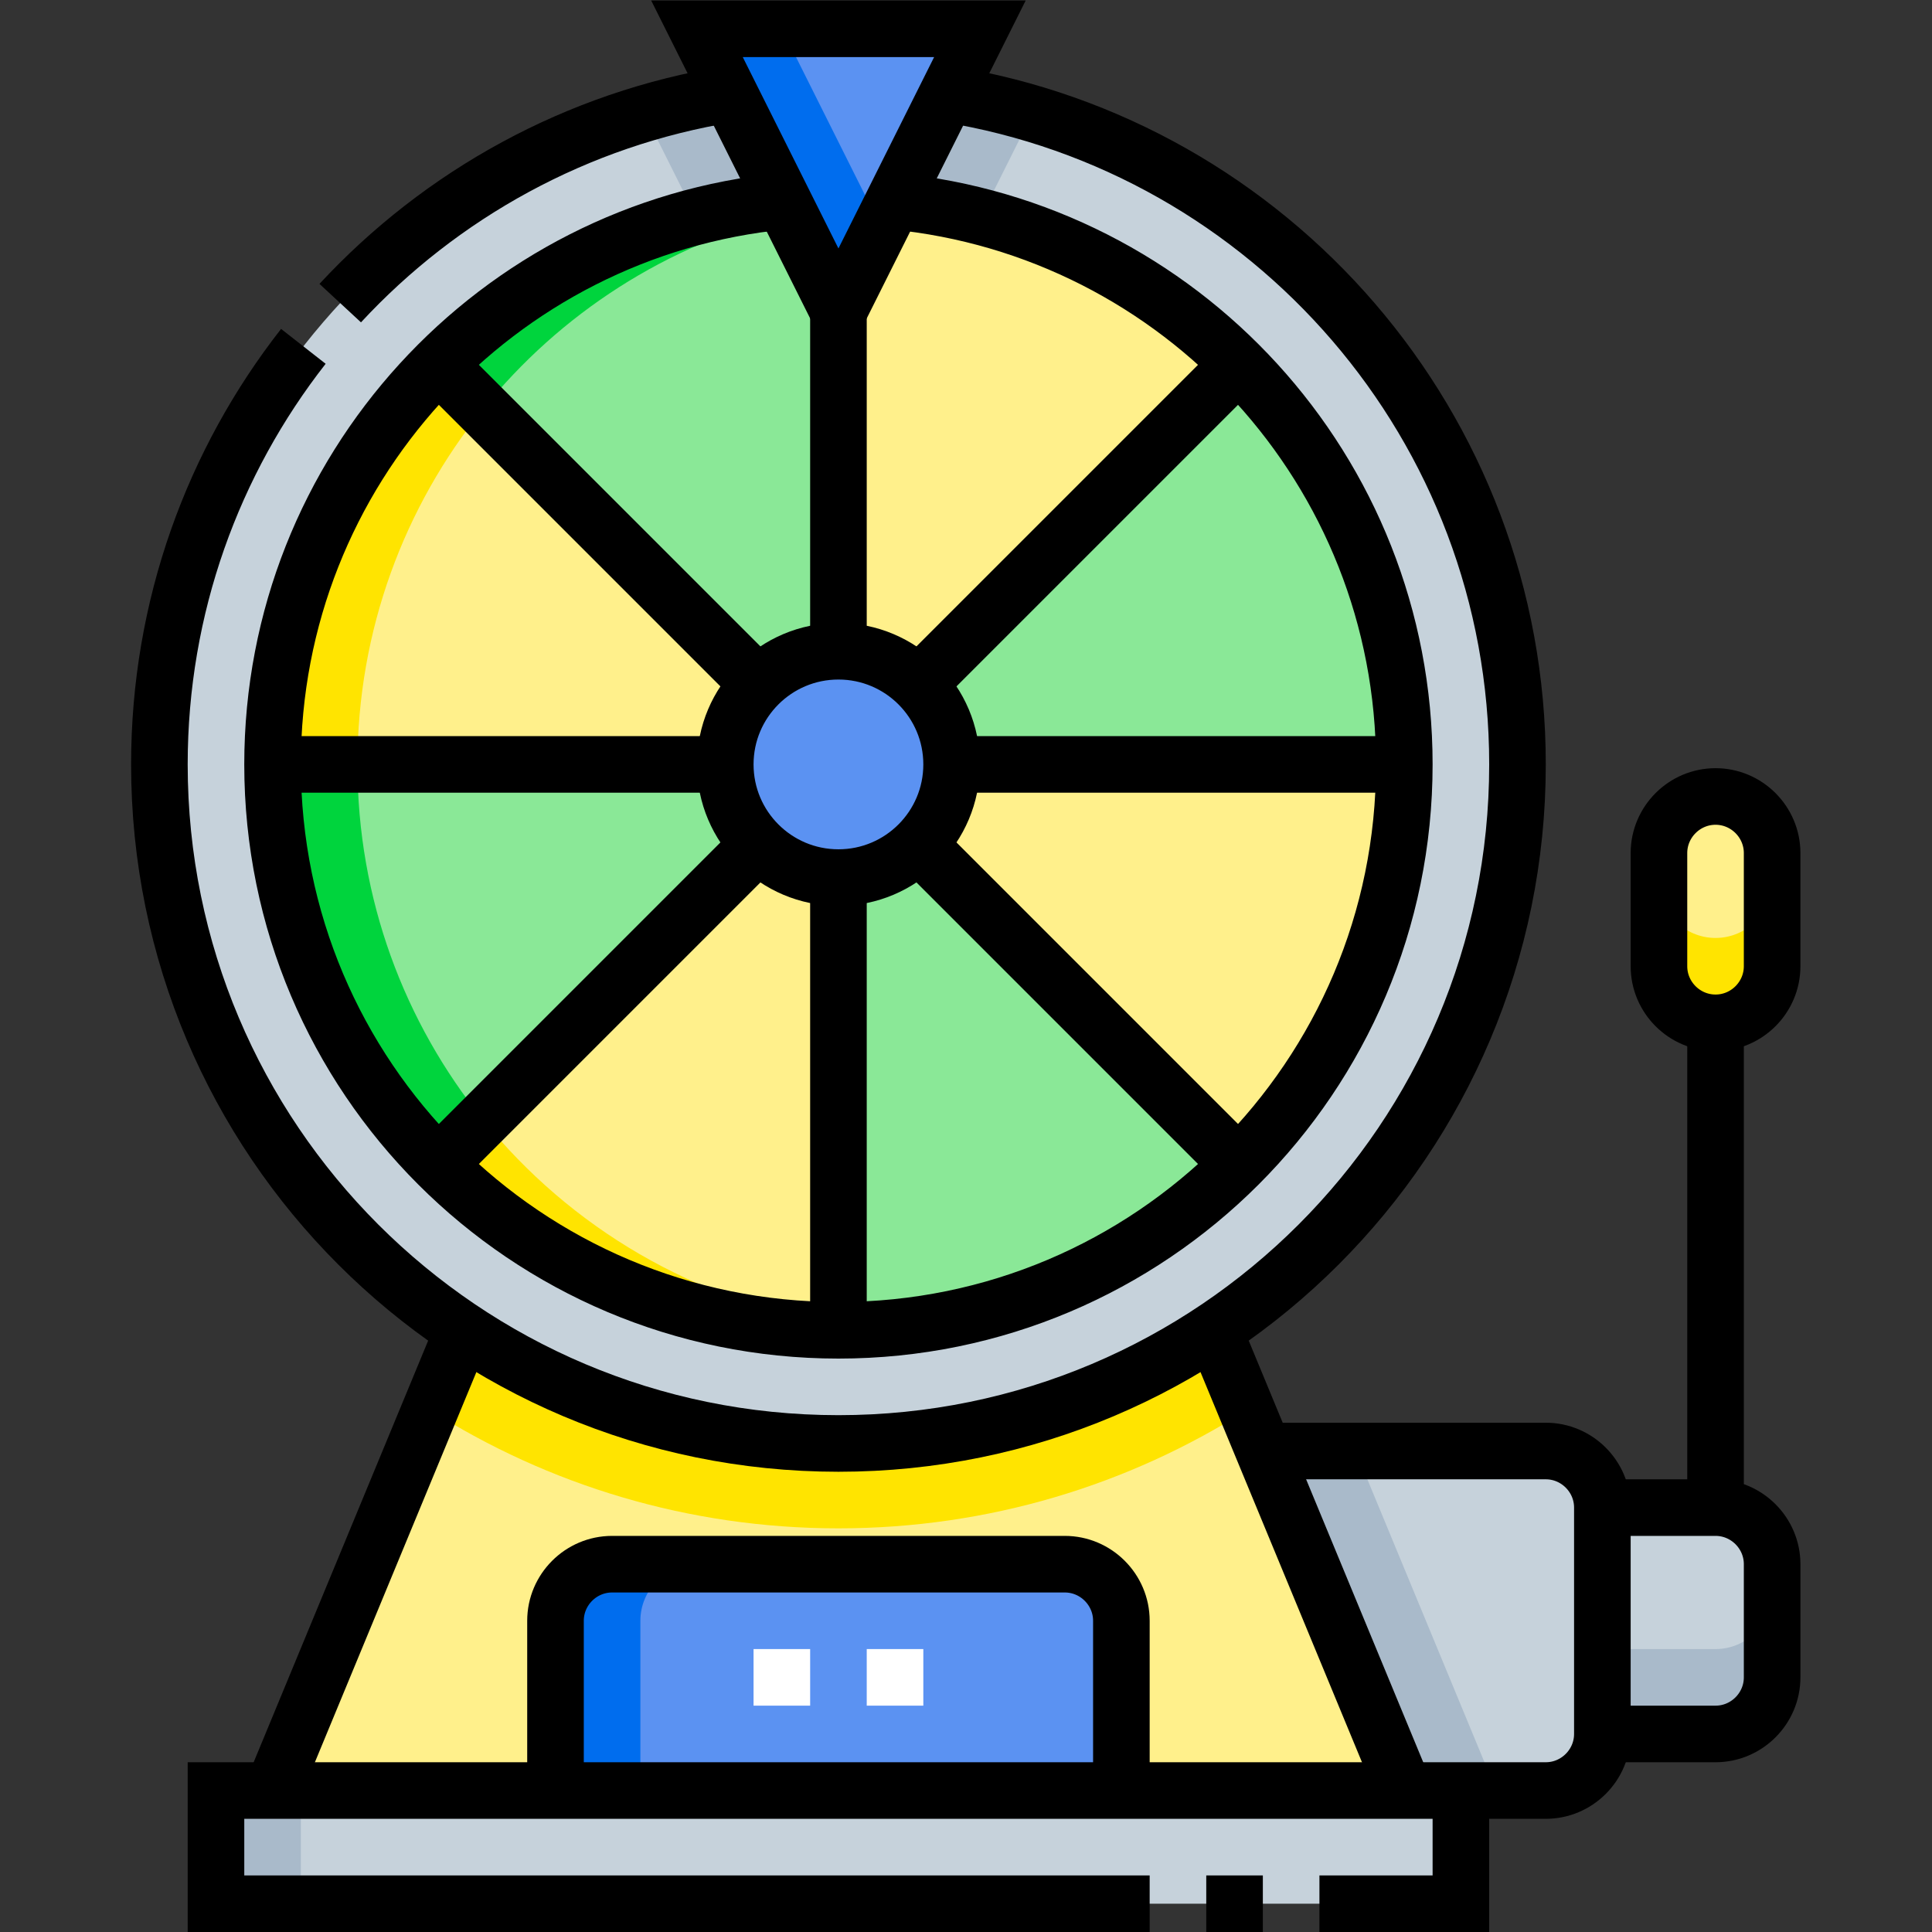 <?xml version="1.0" encoding="UTF-8" standalone="no"?>
<!-- Created with Inkscape (http://www.inkscape.org/) -->

<svg
   version="1.1"
   id="svg2385"
   xml:space="preserve"
   width="682.667"
   height="682.667"
   viewBox="0 0 682.667 682.667"
   xmlns="http://www.w3.org/2000/svg"
   xmlns:svg="http://www.w3.org/2000/svg"><rect x="0" y="0" width="682.667" height="682.667" fill="#333333" stroke="none"/><defs
     id="defs2389"><clipPath
       clipPathUnits="userSpaceOnUse"
       id="clipPath2399"><path
         d="M 0,512 H 512 V 0 H 0 Z"
         id="path2397" /></clipPath></defs><g
     id="g2391"
     transform="matrix(1.333,0,0,-1.333,0,682.667)"><g
       id="g2393"><g
         id="g2395"
         clip-path="url(#clipPath2399)"><g
           id="g2401"
           transform="translate(192.25,309.5)"><path
             d="m 0,0 c 0,-16.568 13.432,-30 30.001,-30 16.568,0 30,13.432 30,30 0,16.568 -13.432,30 -30,30 C 13.432,30 0,16.568 0,0"
             style="fill:#5b92f2;fill-opacity:1;fill-rule:evenodd;stroke:none"
             id="path2403" /></g><g
           id="g2405"
           transform="translate(222.251,429.5)"><path
             d="M 0,0 37.5,75 H -37.501 Z"
             style="fill:#5b92f2;fill-opacity:1;fill-rule:evenodd;stroke:none"
             id="path2407" /></g><g
           id="g2409"
           transform="translate(222.251,159.5)"><path
             d="m 0,0 c -82.843,0 -150.001,67.158 -150.001,150 0,77.165 58.656,141.854 135.356,149.287 l -14.2,28.401 C -114.535,313.88 -180,239.582 -180,150 -180,50.216 -99.019,-30 0,-30 c 99.018,0 180,80.216 180,180 0,89.582 -65.466,163.88 -151.156,177.688 l -14.2,-28.401 C 91.344,291.854 150,227.165 150,150 150,67.158 82.842,0 0,0"
             style="fill:#c6d2db;fill-opacity:1;fill-rule:evenodd;stroke:none"
             id="path2411" /></g><g
           id="g2413"
           transform="translate(273.669,482.025)"><path
             d="m 0,0 c -7.341,2.185 -14.874,3.922 -22.574,5.163 l -14.2,-28.401 c 7.912,-0.767 15.628,-2.152 23.111,-4.088 z m -89.174,-27.326 c 7.484,1.936 15.199,3.321 23.111,4.088 l -14.2,28.401 C -87.963,3.922 -95.496,2.185 -102.837,0 Z"
             style="fill:#a9baca;fill-opacity:1;fill-rule:evenodd;stroke:none"
             id="path2415" /></g><g
           id="g2417"
           transform="translate(222.251,279.5)"><path
             d="m 0,0 v -120 c 41.421,0 78.921,16.789 106.065,43.934 L 21.213,8.787 C 15.784,3.358 8.284,0 0,0 m -30.001,30 h -120 c 0,-41.421 16.79,-78.921 43.935,-106.066 L -21.214,8.787 C -26.643,14.216 -30.001,21.716 -30.001,30 M 0,60 v 90 l -14.645,29.287 c -35.574,-3.447 -67.512,-19.319 -91.421,-43.221 L -21.214,51.213 C -15.784,56.642 -8.284,60 0,60 M 30,30 h 120 c 0,41.422 -16.791,78.92 -43.935,106.066 L 21.213,51.213 C 26.642,45.784 30,38.284 30,30"
             style="fill:#8ae897;fill-opacity:1;fill-rule:evenodd;stroke:none"
             id="path2419" /></g><g
           id="g2421"
           transform="translate(222.251,129.5)"><path
             d="m 0,0 c -36.79,0 -71.004,11.041 -99.509,29.989 l -50.492,-121.99 75,0.001 v 45 c 0,8.249 6.75,14.999 15,14.999 H 60.001 C 68.25,-32.001 75,-38.76 75,-47 v -45.001 h 75 L 99.509,29.989 C 71.003,11.041 36.789,0 0,0"
             style="fill:#fff08b;fill-opacity:1;fill-rule:evenodd;stroke:none"
             id="path2423" /></g><g
           id="g2425"
           transform="translate(222.251,129.5)"><path
             d="M 0,0 C -36.79,0 -71.004,11.041 -99.509,29.989 L -108.255,8.86 C -76.938,-10.995 -39.809,-22.5 0,-22.5 c 39.808,0 76.937,11.505 108.254,31.36 L 99.509,29.989 C 71.003,11.041 36.789,0 0,0"
             style="fill:#ffe400;fill-opacity:1;fill-rule:evenodd;stroke:none"
             id="path2427" /></g><g
           id="g2429"
           transform="translate(282.252,97.499)"><path
             d="m 0,0 h -120.002 c -8.25,0 -15,-6.75 -15,-15 V -60 H 14.999 v 45 C 14.999,-6.759 8.249,0 0,0"
             style="fill:#5b92f2;fill-opacity:1;fill-rule:evenodd;stroke:none"
             id="path2431" /></g><path
           d="m 57.251,7.5 h 330 v 29.999 h -330 z"
           style="fill:#c6d2db;fill-opacity:1;fill-rule:evenodd;stroke:none"
           id="path2433" /><g
           id="g2435"
           transform="translate(335,127.499)"><path
             d="M 0,0 37.251,-90 H 74.75 c 8.25,0 15,6.754 15,15 v 60 c 0,8.247 -6.75,15 -15,15 z"
             style="fill:#c6d2db;fill-opacity:1;fill-rule:evenodd;stroke:none"
             id="path2437" /></g><g
           id="g2439"
           transform="translate(335,127.499)"><path
             d="M 0,0 37.251,-90 H 61.602 L 24.351,0 Z"
             style="fill:#a9baca;fill-opacity:1;fill-rule:evenodd;stroke:none"
             id="path2441" /></g><g
           id="g2443"
           transform="translate(424.75,112.499)"><path
             d="m 0,0 v -60 h 30 c 8.25,0 14.999,6.753 14.999,14.999 V -15 C 44.999,-6.753 38.25,0 30,0 Z"
             style="fill:#c6d2db;fill-opacity:1;fill-rule:evenodd;stroke:none"
             id="path2445" /></g><g
           id="g2447"
           transform="translate(439.75,255.999)"><path
             d="m 0,0 c 0,-8.25 6.75,-15 15,-15 8.25,0 14.999,6.754 14.999,15 v 30.001 c 0,8.247 -6.749,15 -14.999,15 -8.25,0 -15,-6.75 -15,-15 z"
             style="fill:#fff08b;fill-opacity:1;fill-rule:evenodd;stroke:none"
             id="path2449" /></g><g
           id="g2451"
           transform="translate(201.037,288.287)"><path
             d="m 0,0 -84.853,-84.853 c 27.145,-27.145 64.645,-43.934 106.067,-43.934 v 120 C 12.93,-8.787 5.43,-5.429 0,0 m 42.427,0 84.852,-84.853 c 27.145,27.145 43.935,64.645 43.935,106.066 h -120 C 51.214,12.929 47.855,5.429 42.427,0 M 21.214,51.213 v 90 L 35.857,170.5 c 35.575,-3.447 67.513,-19.319 91.422,-43.22 L 42.427,42.427 c -5.429,5.428 -12.929,8.786 -21.213,8.786 m -30.001,-30 h -120 c 0,41.422 16.79,78.922 43.934,106.066 L 0,42.427 C -5.429,36.998 -8.787,29.498 -8.787,21.213"
             style="fill:#fff08b;fill-opacity:1;fill-rule:evenodd;stroke:none"
             id="path2453" /></g><g
           id="g2455"
           transform="translate(222.251,429.5)"><path
             d="M 0,0 11.249,22.5 -15.001,75 h -22.5 z"
             style="fill:#006dee;fill-opacity:1;fill-rule:evenodd;stroke:none"
             id="path2457" /></g><g
           id="g2459"
           transform="translate(222.251,161.18)"><path
             d="m 0,0 v -1.68 c 3.789,0 7.545,0.142 11.264,0.418 C 7.468,-0.98 3.711,-0.559 0,0 m -127.501,148.32 h -22.5 c 0,-41.422 16.79,-78.922 43.935,-106.066 l 11.852,11.852 c -20.813,25.752 -33.287,58.524 -33.287,94.214 m 114.603,145.795 -1.747,3.492 c -35.574,-3.447 -67.512,-19.319 -91.421,-43.221 l 11.857,-11.857 c 20.317,25.166 48.638,43.699 81.311,51.586"
             style="fill:#00d43d;fill-opacity:1;fill-rule:evenodd;stroke:none"
             id="path2461" /></g><g
           id="g2463"
           transform="translate(128.037,215.286)"><path
             d="M 0,0 -11.853,-11.852 C 15.292,-38.997 52.792,-55.786 94.214,-55.786 v 1.68 C 56.301,-48.401 23.038,-28.504 0,0 m -33.287,94.214 h -22.5 c 0,41.421 16.79,78.921 43.934,106.066 L 0.005,188.423 C -20.862,162.576 -33.287,129.731 -33.287,94.214"
             style="fill:#ffe400;fill-opacity:1;fill-rule:evenodd;stroke:none"
             id="path2465" /></g><g
           id="g2467"
           transform="translate(184.749,97.499)"><path
             d="m 0,0 h -22.499 c -8.25,0 -15,-6.75 -15,-15 v -45 h 22.5 v 45 c 0,8.25 6.749,15 14.999,15"
             style="fill:#006dee;fill-opacity:1;fill-rule:evenodd;stroke:none"
             id="path2469" /></g><path
           d="M 57.251,7.5 H 79.75 V 37.499 H 57.251 Z"
           style="fill:#a9baca;fill-opacity:1;fill-rule:evenodd;stroke:none"
           id="path2471" /><g
           id="g2473"
           transform="translate(424.75,74.998)"><path
             d="m 0,0 v -22.5 h 30 c 8.25,0 14.999,6.754 14.999,15 V 15 C 44.999,6.753 38.25,0 30,0 Z"
             style="fill:#a9baca;fill-opacity:1;fill-rule:evenodd;stroke:none"
             id="path2475" /></g><g
           id="g2477"
           transform="translate(439.75,278.498)"><path
             d="m 0,0 v -22.5 c 0,-8.25 6.75,-14.999 15,-14.999 8.25,0 14.999,6.753 14.999,14.999 V 0 C 29.999,-8.246 23.25,-14.999 15,-14.999 6.75,-14.999 0,-8.25 0,0"
             style="fill:#ffe400;fill-opacity:1;fill-rule:evenodd;stroke:none"
             id="path2479" /></g><g
           id="g2481"
           transform="translate(199.751,67.499)"><path
             d="M 0,0 H 15 M 30,0 H 45"
             style="fill:none;stroke:#ffffff;stroke-width:15;stroke-linecap:butt;stroke-linejoin:miter;stroke-miterlimit:2.613;stroke-dasharray:none;stroke-opacity:1"
             id="path2483" /></g><g
           id="g2485"
           transform="translate(454.75,240.999)"><path
             d="M 0,0 V -128.5"
             style="fill:none;stroke:#000000;stroke-width:15;stroke-linecap:butt;stroke-linejoin:miter;stroke-miterlimit:22.926;stroke-dasharray:none;stroke-opacity:1"
             id="path2487" /></g><g
           id="g2489"
           transform="translate(439.75,286)"><path
             d="M 0,0 C 0,8.25 6.75,15 15,15 23.25,15 29.999,8.247 29.999,0 V -30.001 C 29.999,-38.247 23.25,-45 15,-45 6.75,-45 0,-38.251 0,-30.001 Z"
             style="fill:none;stroke:#000000;stroke-width:15;stroke-linecap:butt;stroke-linejoin:miter;stroke-miterlimit:22.926;stroke-dasharray:none;stroke-opacity:1"
             id="path2491" /></g><g
           id="g2493"
           transform="translate(424.75,112.499)"><path
             d="m 0,0 h 30 c 8.25,0 14.999,-6.753 14.999,-15 V -45.001 C 44.999,-53.247 38.25,-60 30,-60 H 0"
             style="fill:none;stroke:#000000;stroke-width:15;stroke-linecap:butt;stroke-linejoin:miter;stroke-miterlimit:22.926;stroke-dasharray:none;stroke-opacity:1"
             id="path2495" /></g><g
           id="g2497"
           transform="translate(349.751,7.5)"><path
             d="M 0,0 H 37.5 V 29.999 M -30,0 h 15 m 0.249,119.999 h 74.75 c 8.25,0 15,-6.754 15,-15 v -60 c 0,-8.247 -6.75,-15 -15,-15 H -292.5 V 0 H -45"
             style="fill:none;stroke:#000000;stroke-width:15;stroke-linecap:butt;stroke-linejoin:miter;stroke-miterlimit:22.926;stroke-dasharray:none;stroke-opacity:1"
             id="path2499" /></g><g
           id="g2501"
           transform="translate(236.894,458.787)"><path
             d="m 0,0 c 75.969,-7.361 135.356,-71.386 135.356,-149.287 0,-82.842 -67.158,-150 -150,-150 -82.842,0 -150.001,67.158 -150.001,150 0,77.901 59.388,141.926 135.357,149.287 m -117.42,-27.008 c 26.693,28.811 62.691,48.879 103.22,55.409 m 57.688,0 c 85.691,-13.808 151.156,-88.107 151.156,-177.688 0,-99.401 -80.599,-180 -180,-180 -99.401,0 -180,80.599 -180,180 0,41.798 14.256,80.266 38.165,110.817"
             style="fill:none;stroke:#000000;stroke-width:15;stroke-linecap:butt;stroke-linejoin:miter;stroke-miterlimit:22.926;stroke-dasharray:none;stroke-opacity:1"
             id="path2503" /></g><g
           id="g2505"
           transform="translate(252.251,309.5)"><path
             d="m 0,0 h 120 m -300.001,0 h 120 m 51.214,21.213 84.852,84.853 m -212.131,-212.132 84.852,84.853 m 42.427,0 84.852,-84.853 M -136.066,106.066 -51.214,21.213 M -30,-30 v -120 m 0,270 V 30"
             style="fill:none;stroke:#000000;stroke-width:15;stroke-linecap:butt;stroke-linejoin:miter;stroke-miterlimit:22.926;stroke-dasharray:none;stroke-opacity:1"
             id="path2507" /></g><g
           id="g2509"
           transform="translate(222.251,339.5)"><path
             d="m 0,0 c 16.568,0 30,-13.432 30,-30 0,-16.568 -13.432,-30 -30,-30 -16.569,0 -30.001,13.432 -30.001,30 0,16.568 13.432,30 30.001,30 z"
             style="fill:none;stroke:#000000;stroke-width:15;stroke-linecap:butt;stroke-linejoin:miter;stroke-miterlimit:22.926;stroke-dasharray:none;stroke-opacity:1"
             id="path2511" /></g><g
           id="g2513"
           transform="translate(184.75,504.5)"><path
             d="m 0,0 h 75.001 l -37.5,-75 z"
             style="fill:none;stroke:#000000;stroke-width:15;stroke-linecap:butt;stroke-linejoin:miter;stroke-miterlimit:22.926;stroke-dasharray:none;stroke-opacity:1"
             id="path2515" /></g><g
           id="g2517"
           transform="translate(72.25,37.499)"><path
             d="M 0,0 50.496,122 M 249.505,122 300.001,0"
             style="fill:none;stroke:#000000;stroke-width:15;stroke-linecap:butt;stroke-linejoin:miter;stroke-miterlimit:22.926;stroke-dasharray:none;stroke-opacity:1"
             id="path2519" /></g><g
           id="g2521"
           transform="translate(147.25,37.5)"><path
             d="m 0,0 v 45 c 0,8.249 6.75,14.999 15,14.999 h 120.002 c 8.249,0 14.999,-6.759 14.999,-14.999 V 0"
             style="fill:none;stroke:#000000;stroke-width:15;stroke-linecap:butt;stroke-linejoin:miter;stroke-miterlimit:22.926;stroke-dasharray:none;stroke-opacity:1"
             id="path2523" /></g></g></g></g></svg>
